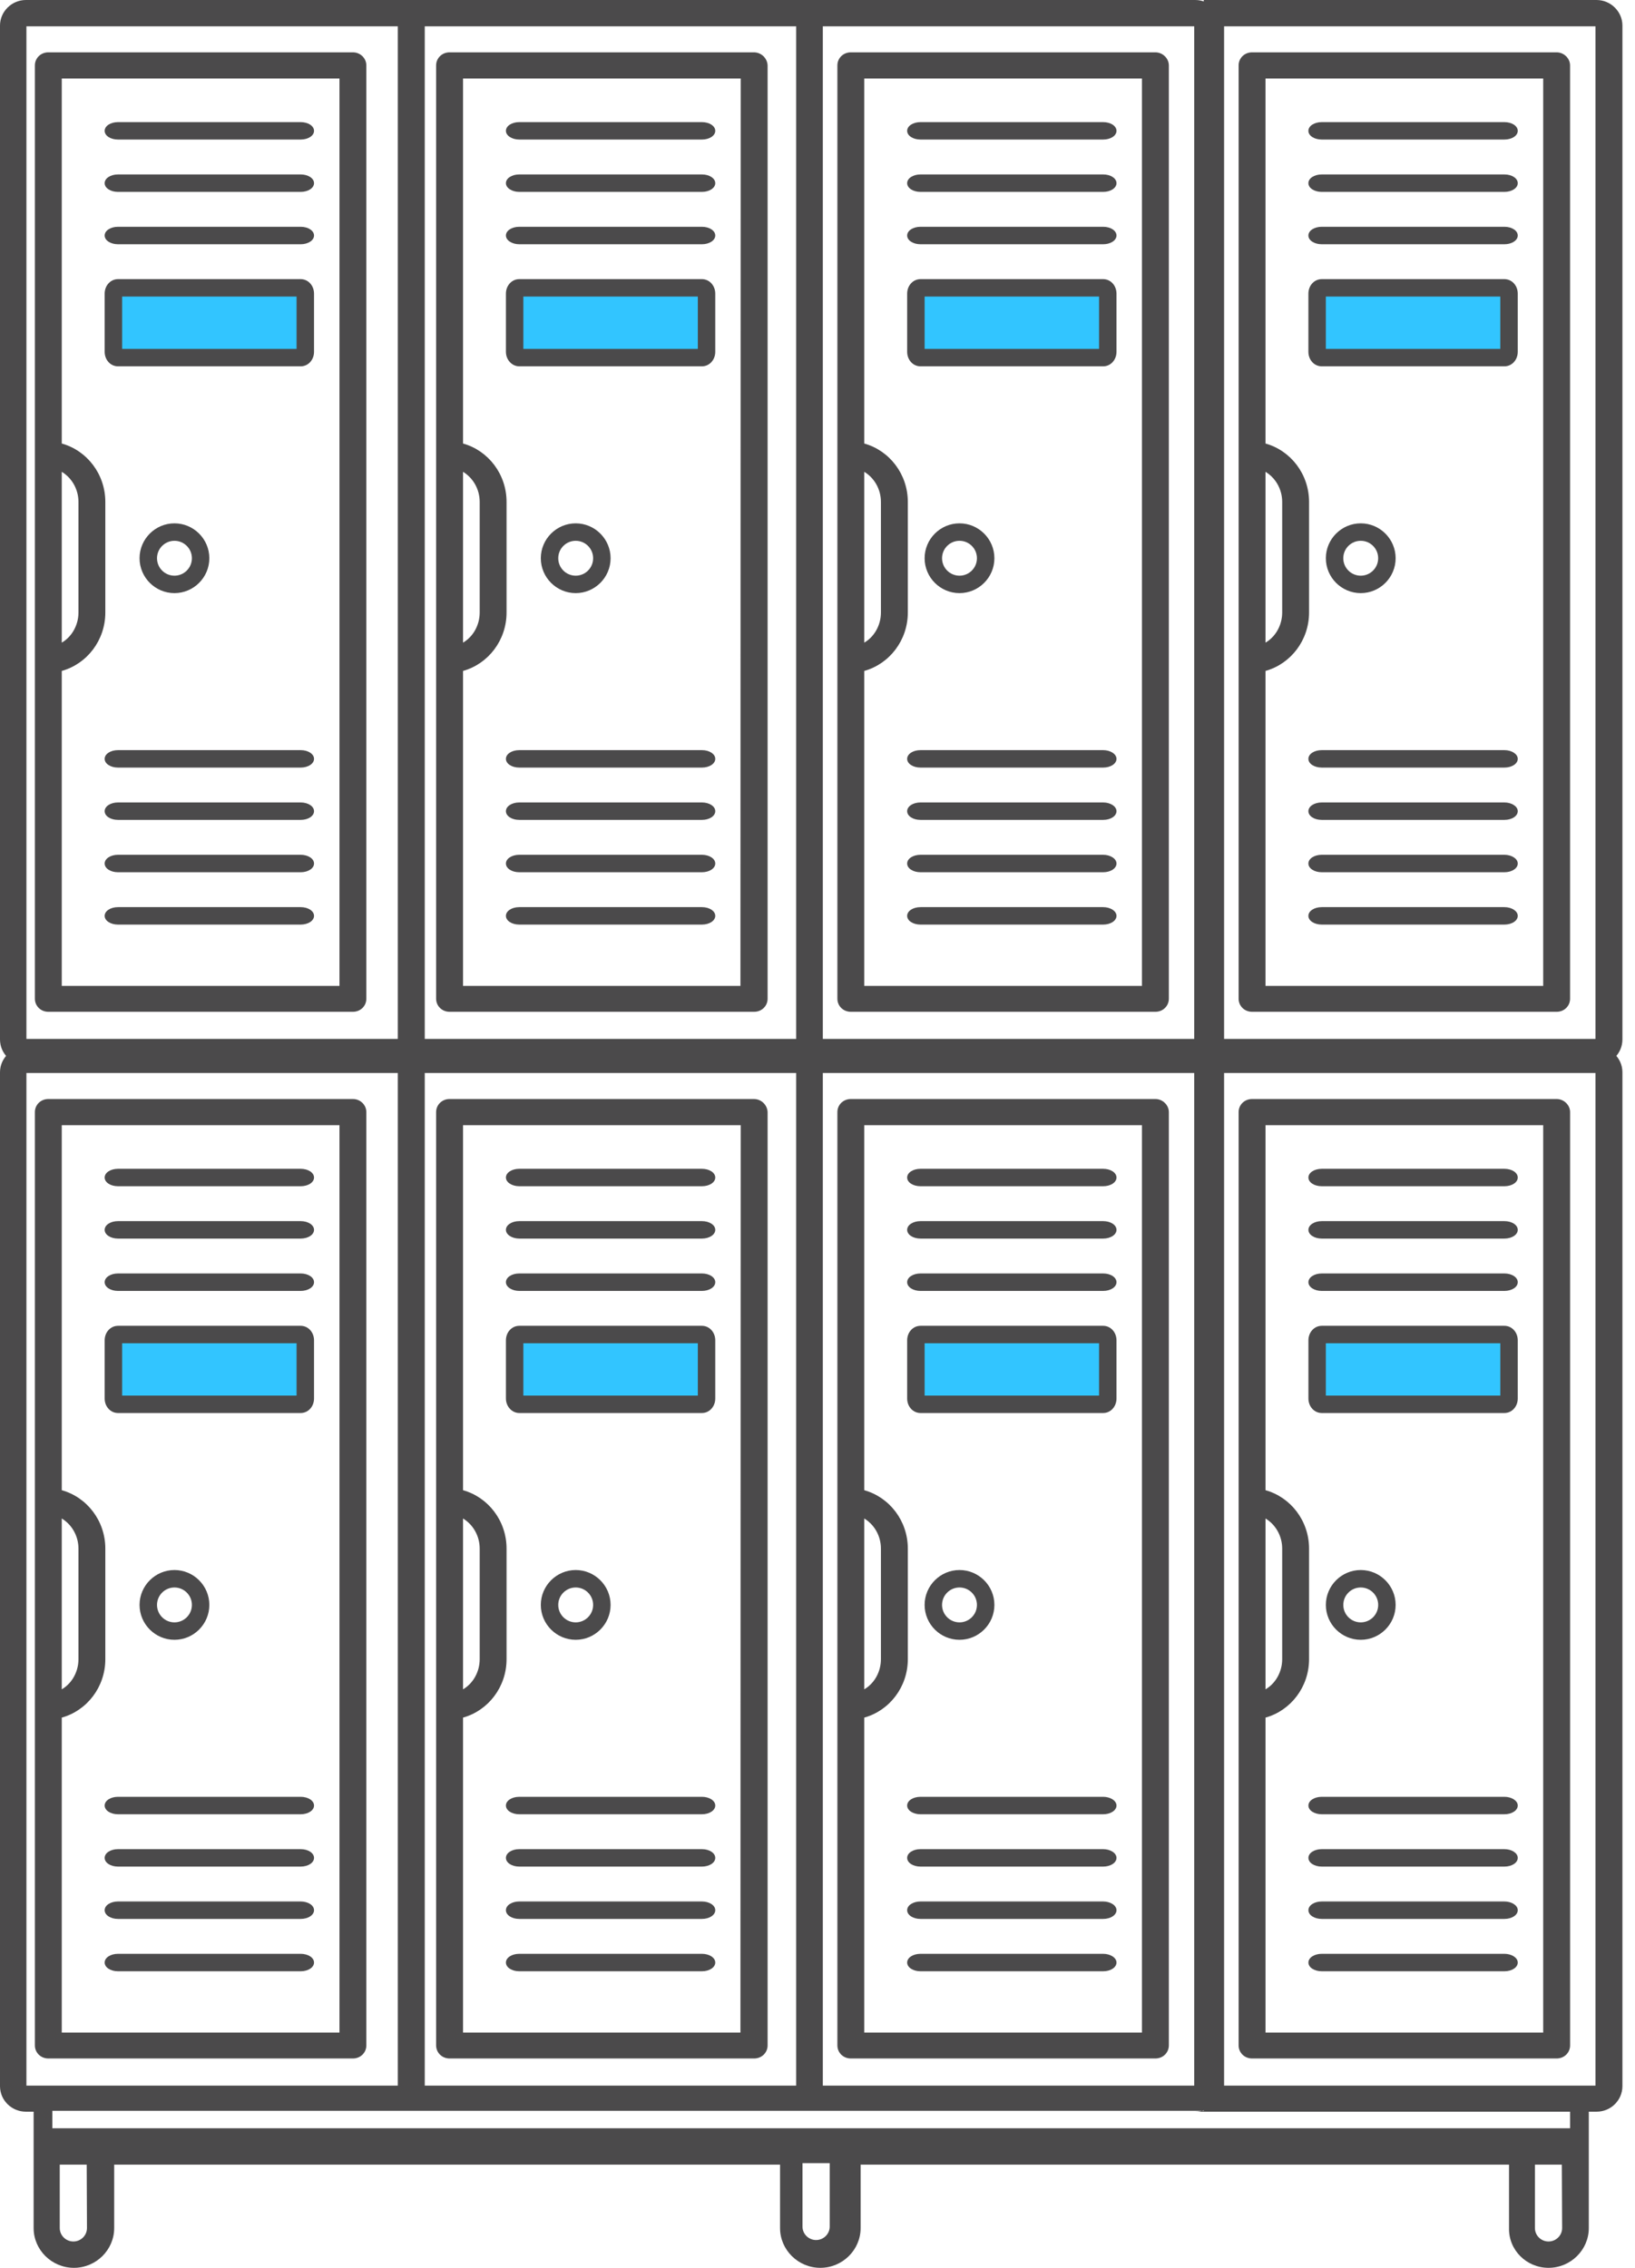 <?xml version="1.0" encoding="UTF-8"?>
<svg width="62px" height="86px" viewBox="0 0 62 86" version="1.1" xmlns="http://www.w3.org/2000/svg" xmlns:xlink="http://www.w3.org/1999/xlink">
    <title>graphic/lockers</title>
    <g id="Website" stroke="none" stroke-width="1" fill="none" fill-rule="evenodd">
        <g id="/storage/SelfAccess-11-sep" transform="translate(-242, -2073)" fill-rule="nonzero">
            <g id="section_available_workspace-copy-4" transform="translate(0, 1728)">
                <g id="Plan-(before-details)" transform="translate(169, 256)">
                    <g id="Group-9" transform="translate(73, 89)">
                        <g id="Group-5">
                            <g id="lockers-black" fill="#4B4A4B">
                                <path d="M11.401,30.431 L4.476,30.431 C4.192,30.431 3.969,30.576 3.969,30.762 C3.969,30.947 4.192,31.092 4.476,31.092 L11.401,31.092 C11.685,31.092 11.908,30.947 11.908,30.762 C11.908,30.576 11.685,30.431 11.401,30.431 Z" id="Path"></path>
                                <path d="M11.401,32.415 L4.476,32.415 C4.192,32.415 3.969,32.561 3.969,32.746 C3.969,32.931 4.192,33.077 4.476,33.077 L11.401,33.077 C11.685,33.077 11.908,32.931 11.908,32.746 C11.908,32.561 11.685,32.415 11.401,32.415 Z" id="Path"></path>
                                <path d="M7.938,21.169 C7.938,20.44 7.343,19.846 6.615,19.846 C5.888,19.846 5.292,20.44 5.292,21.169 C5.292,21.899 5.888,22.492 6.615,22.492 C7.343,22.492 7.938,21.899 7.938,21.169 Z M5.954,21.169 C5.954,20.802 6.253,20.508 6.615,20.508 C6.978,20.508 7.277,20.802 7.277,21.169 C7.277,21.537 6.978,21.831 6.615,21.831 C6.253,21.831 5.954,21.537 5.954,21.169 Z" id="Shape"></path>
                                <path d="M23.154,21.169 C23.154,20.44 22.558,19.846 21.831,19.846 C21.104,19.846 20.508,20.44 20.508,21.169 C20.508,21.899 21.104,22.492 21.831,22.492 C22.558,22.492 23.154,21.899 23.154,21.169 Z M21.169,21.169 C21.169,20.802 21.468,20.508 21.831,20.508 C22.194,20.508 22.492,20.802 22.492,21.169 C22.492,21.537 22.194,21.831 21.831,21.831 C21.468,21.831 21.169,21.537 21.169,21.169 Z" id="Shape"></path>
                                <path d="M37.708,21.169 C37.708,20.44 37.112,19.846 36.385,19.846 C35.657,19.846 35.062,20.44 35.062,21.169 C35.062,21.899 35.657,22.492 36.385,22.492 C37.112,22.492 37.708,21.899 37.708,21.169 Z M35.723,21.169 C35.723,20.802 36.022,20.508 36.385,20.508 C36.747,20.508 37.046,20.802 37.046,21.169 C37.046,21.537 36.747,21.831 36.385,21.831 C36.022,21.831 35.723,21.537 35.723,21.169 Z" id="Shape"></path>
                                <path d="M11.401,34.4 L4.476,34.4 C4.192,34.4 3.969,34.546 3.969,34.731 C3.969,34.916 4.192,35.062 4.476,35.062 L11.401,35.062 C11.685,35.062 11.908,34.916 11.908,34.731 C11.908,34.546 11.685,34.4 11.401,34.4 Z" id="Path"></path>
                                <path d="M11.401,28.446 L4.476,28.446 C4.192,28.446 3.969,28.592 3.969,28.777 C3.969,28.962 4.192,29.108 4.476,29.108 L11.401,29.108 C11.685,29.108 11.908,28.962 11.908,28.777 C11.908,28.592 11.685,28.446 11.401,28.446 Z" id="Path"></path>
                                <path d="M4.476,5.292 L11.401,5.292 C11.685,5.292 11.908,5.147 11.908,4.962 C11.908,4.776 11.685,4.631 11.401,4.631 L4.476,4.631 C4.192,4.631 3.969,4.776 3.969,4.962 C3.969,5.147 4.192,5.292 4.476,5.292 Z" id="Path"></path>
                                <path d="M4.476,7.277 L11.401,7.277 C11.685,7.277 11.908,7.131 11.908,6.946 C11.908,6.761 11.685,6.615 11.401,6.615 L4.476,6.615 C4.192,6.615 3.969,6.761 3.969,6.946 C3.969,7.131 4.192,7.277 4.476,7.277 Z" id="Path"></path>
                                <path d="M4.476,9.262 L11.401,9.262 C11.685,9.262 11.908,9.116 11.908,8.931 C11.908,8.746 11.685,8.6 11.401,8.6 L4.476,8.6 C4.192,8.6 3.969,8.746 3.969,8.931 C3.969,9.116 4.192,9.262 4.476,9.262 Z" id="Path"></path>
                                <path d="M26.616,30.431 L19.692,30.431 C19.408,30.431 19.185,30.576 19.185,30.762 C19.185,30.947 19.408,31.092 19.692,31.092 L26.616,31.092 C26.9,31.092 27.123,30.947 27.123,30.762 C27.123,30.576 26.9,30.431 26.616,30.431 Z" id="Path"></path>
                                <path d="M26.616,32.415 L19.692,32.415 C19.408,32.415 19.185,32.561 19.185,32.746 C19.185,32.931 19.408,33.077 19.692,33.077 L26.616,33.077 C26.9,33.077 27.123,32.931 27.123,32.746 C27.123,32.561 26.9,32.415 26.616,32.415 Z" id="Path"></path>
                                <path d="M26.616,34.4 L19.692,34.4 C19.408,34.4 19.185,34.546 19.185,34.731 C19.185,34.916 19.408,35.062 19.692,35.062 L26.616,35.062 C26.9,35.062 27.123,34.916 27.123,34.731 C27.123,34.546 26.9,34.4 26.616,34.4 Z" id="Path"></path>
                                <path d="M26.616,28.446 L19.692,28.446 C19.408,28.446 19.185,28.592 19.185,28.777 C19.185,28.962 19.408,29.108 19.692,29.108 L26.616,29.108 C26.9,29.108 27.123,28.962 27.123,28.777 C27.123,28.592 26.9,28.446 26.616,28.446 Z" id="Path"></path>
                                <path d="M19.692,5.292 L26.616,5.292 C26.9,5.292 27.123,5.147 27.123,4.962 C27.123,4.776 26.9,4.631 26.616,4.631 L19.692,4.631 C19.408,4.631 19.185,4.776 19.185,4.962 C19.185,5.147 19.418,5.292 19.692,5.292 Z" id="Path"></path>
                                <path d="M19.692,7.277 L26.616,7.277 C26.9,7.277 27.123,7.131 27.123,6.946 C27.123,6.761 26.9,6.615 26.616,6.615 L19.692,6.615 C19.408,6.615 19.185,6.761 19.185,6.946 C19.185,7.131 19.418,7.277 19.692,7.277 Z" id="Path"></path>
                                <path d="M19.692,9.262 L26.616,9.262 C26.9,9.262 27.123,9.116 27.123,8.931 C27.123,8.746 26.9,8.6 26.616,8.6 L19.692,8.6 C19.408,8.6 19.185,8.746 19.185,8.931 C19.185,9.116 19.418,9.262 19.692,9.262 Z" id="Path"></path>
                                <path d="M41.832,30.431 L34.907,30.431 C34.623,30.431 34.4,30.576 34.4,30.762 C34.4,30.947 34.623,31.092 34.907,31.092 L41.832,31.092 C42.115,31.092 42.338,30.947 42.338,30.762 C42.338,30.576 42.105,30.431 41.832,30.431 L41.832,30.431 Z" id="Path"></path>
                                <path d="M41.832,32.415 L34.907,32.415 C34.623,32.415 34.4,32.561 34.4,32.746 C34.4,32.931 34.623,33.077 34.907,33.077 L41.832,33.077 C42.115,33.077 42.338,32.931 42.338,32.746 C42.338,32.561 42.105,32.415 41.832,32.415 L41.832,32.415 Z" id="Path"></path>
                                <path d="M41.832,34.4 L34.907,34.4 C34.623,34.4 34.4,34.546 34.4,34.731 C34.4,34.916 34.623,35.062 34.907,35.062 L41.832,35.062 C42.115,35.062 42.338,34.916 42.338,34.731 C42.338,34.546 42.105,34.4 41.832,34.4 L41.832,34.4 Z" id="Path"></path>
                                <path d="M41.832,28.446 L34.907,28.446 C34.623,28.446 34.4,28.592 34.4,28.777 C34.4,28.962 34.623,29.108 34.907,29.108 L41.832,29.108 C42.115,29.108 42.338,28.962 42.338,28.777 C42.338,28.592 42.105,28.446 41.832,28.446 L41.832,28.446 Z" id="Path"></path>
                                <path d="M34.907,5.292 L41.832,5.292 C42.115,5.292 42.338,5.147 42.338,4.962 C42.338,4.776 42.115,4.631 41.832,4.631 L34.907,4.631 C34.623,4.631 34.4,4.776 34.4,4.962 C34.4,5.147 34.623,5.292 34.907,5.292 L34.907,5.292 Z" id="Path"></path>
                                <path d="M34.907,7.277 L41.832,7.277 C42.115,7.277 42.338,7.131 42.338,6.946 C42.338,6.761 42.115,6.615 41.832,6.615 L34.907,6.615 C34.623,6.615 34.4,6.761 34.4,6.946 C34.4,7.131 34.623,7.277 34.907,7.277 L34.907,7.277 Z" id="Path"></path>
                                <path d="M34.907,9.262 L41.832,9.262 C42.115,9.262 42.338,9.116 42.338,8.931 C42.338,8.746 42.115,8.6 41.832,8.6 L34.907,8.6 C34.623,8.6 34.4,8.746 34.4,8.931 C34.4,9.116 34.623,9.262 34.907,9.262 L34.907,9.262 Z" id="Path"></path>
                                <path d="M45.326,40.387 C45.873,40.387 46.308,39.948 46.308,39.418 L46.308,0.968 C46.308,0.439 45.863,0 45.326,0 C40.298,0 7.851,0 0.981,0 C0.445,0 0,0.439 0,0.968 L0,39.418 C0,39.958 0.445,40.387 0.981,40.387 L1.275,40.387 L45.326,40.387 Z M31.202,0.998 L45.286,0.998 L45.286,39.398 L31.202,39.398 L31.202,0.998 Z M16.107,0.998 L30.191,0.998 L30.191,39.398 L16.107,39.398 L16.107,0.998 Z M1.002,39.388 L1.002,0.998 L15.085,0.998 L15.085,39.398 L1.002,39.398 L1.002,39.388 Z" id="Shape"></path>
                                <path d="M13.383,1.985 L1.833,1.985 C1.547,1.985 1.323,2.203 1.323,2.481 L1.323,37.872 C1.323,38.151 1.547,38.369 1.833,38.369 L13.383,38.369 C13.668,38.369 13.892,38.151 13.892,37.872 L13.892,2.481 C13.892,2.213 13.668,1.985 13.383,1.985 Z M2.342,17.892 C2.72,18.12 2.975,18.547 2.975,19.034 L2.975,23.227 C2.975,23.714 2.72,24.151 2.342,24.37 L2.342,17.892 Z M12.873,37.386 L2.342,37.386 L2.342,25.443 C3.301,25.175 3.994,24.28 3.994,23.227 L3.994,19.034 C3.994,17.981 3.301,17.087 2.342,16.819 L2.342,2.978 L12.873,2.978 L12.873,37.386 L12.873,37.386 Z" id="Shape"></path>
                                <path d="M28.588,1.985 L17.048,1.985 C16.763,1.985 16.538,2.203 16.538,2.481 L16.538,37.872 C16.538,38.151 16.763,38.369 17.048,38.369 L28.598,38.369 C28.883,38.369 29.108,38.151 29.108,37.872 L29.108,2.481 C29.097,2.213 28.873,1.985 28.588,1.985 Z M17.558,17.892 C17.935,18.12 18.19,18.547 18.19,19.034 L18.19,23.227 C18.19,23.714 17.935,24.151 17.558,24.37 L17.558,17.892 Z M28.078,37.386 L17.558,37.386 L17.558,25.443 C18.516,25.175 19.209,24.28 19.209,23.227 L19.209,19.034 C19.209,17.981 18.516,17.087 17.558,16.819 L17.558,2.978 L28.088,2.978 L28.078,37.386 Z" id="Shape"></path>
                                <path d="M43.813,1.985 L32.264,1.985 C31.978,1.985 31.754,2.203 31.754,2.481 L31.754,37.872 C31.754,38.151 31.978,38.369 32.264,38.369 L43.813,38.369 C44.099,38.369 44.323,38.151 44.323,37.872 L44.323,2.481 C44.323,2.213 44.089,1.985 43.813,1.985 Z M32.773,17.892 C33.15,18.12 33.405,18.547 33.405,19.034 L33.405,23.227 C33.405,23.714 33.15,24.151 32.773,24.37 L32.773,17.892 Z M43.304,37.386 L32.773,37.386 L32.773,25.443 C33.731,25.175 34.425,24.28 34.425,23.227 L34.425,19.034 C34.425,17.981 33.731,17.087 32.773,16.819 L32.773,2.978 L43.304,2.978 L43.304,37.386 L43.304,37.386 Z" id="Shape"></path>
                                <path d="M4.476,13.892 L11.401,13.892 C11.685,13.892 11.908,13.65 11.908,13.341 L11.908,11.136 C11.908,10.827 11.685,10.585 11.401,10.585 L4.476,10.585 C4.192,10.585 3.969,10.827 3.969,11.136 L3.969,13.341 C3.969,13.65 4.192,13.892 4.476,13.892 Z M4.983,11.687 L10.894,11.687 L10.894,12.79 L4.983,12.79 L4.983,11.687 Z" id="Shape"></path>
                                <path d="M19.692,13.892 L26.616,13.892 C26.9,13.892 27.123,13.65 27.123,13.341 L27.123,11.136 C27.123,10.827 26.9,10.585 26.616,10.585 L19.692,10.585 C19.408,10.585 19.185,10.827 19.185,11.136 L19.185,13.341 C19.185,13.65 19.418,13.892 19.692,13.892 Z M20.198,11.687 L26.109,11.687 L26.109,12.79 L20.198,12.79 L20.198,11.687 Z" id="Shape"></path>
                                <path d="M34.907,13.892 L41.832,13.892 C42.115,13.892 42.338,13.65 42.338,13.341 L42.338,11.136 C42.338,10.827 42.115,10.585 41.832,10.585 L34.907,10.585 C34.623,10.585 34.4,10.827 34.4,11.136 L34.4,13.341 C34.4,13.65 34.623,13.892 34.907,13.892 L34.907,13.892 Z M35.414,11.687 L41.325,11.687 L41.325,12.79 L35.414,12.79 L35.414,11.687 Z" id="Shape"></path>
                            </g>
                            <g id="lockers-black-copy" transform="translate(45.646, 0)" fill="#4B4A4B">
                                <path d="M7.277,21.169 C7.277,20.44 6.681,19.846 5.954,19.846 C5.227,19.846 4.631,20.44 4.631,21.169 C4.631,21.899 5.227,22.492 5.954,22.492 C6.681,22.492 7.277,21.899 7.277,21.169 Z M5.292,21.169 C5.292,20.802 5.591,20.508 5.954,20.508 C6.317,20.508 6.615,20.802 6.615,21.169 C6.615,21.537 6.317,21.831 5.954,21.831 C5.591,21.831 5.292,21.537 5.292,21.169 Z" id="Shape"></path>
                                <path d="M11.401,30.431 L4.476,30.431 C4.192,30.431 3.969,30.576 3.969,30.762 C3.969,30.947 4.192,31.092 4.476,31.092 L11.401,31.092 C11.685,31.092 11.908,30.947 11.908,30.762 C11.908,30.576 11.675,30.431 11.401,30.431 L11.401,30.431 Z" id="Path"></path>
                                <path d="M11.401,32.415 L4.476,32.415 C4.192,32.415 3.969,32.561 3.969,32.746 C3.969,32.931 4.192,33.077 4.476,33.077 L11.401,33.077 C11.685,33.077 11.908,32.931 11.908,32.746 C11.908,32.561 11.675,32.415 11.401,32.415 L11.401,32.415 Z" id="Path"></path>
                                <path d="M11.401,34.4 L4.476,34.4 C4.192,34.4 3.969,34.546 3.969,34.731 C3.969,34.916 4.192,35.062 4.476,35.062 L11.401,35.062 C11.685,35.062 11.908,34.916 11.908,34.731 C11.908,34.546 11.675,34.4 11.401,34.4 L11.401,34.4 Z" id="Path"></path>
                                <path d="M11.401,28.446 L4.476,28.446 C4.192,28.446 3.969,28.592 3.969,28.777 C3.969,28.962 4.192,29.108 4.476,29.108 L11.401,29.108 C11.685,29.108 11.908,28.962 11.908,28.777 C11.908,28.592 11.675,28.446 11.401,28.446 L11.401,28.446 Z" id="Path"></path>
                                <path d="M4.476,5.292 L11.401,5.292 C11.685,5.292 11.908,5.147 11.908,4.962 C11.908,4.776 11.685,4.631 11.401,4.631 L4.476,4.631 C4.192,4.631 3.969,4.776 3.969,4.962 C3.969,5.147 4.192,5.292 4.476,5.292 L4.476,5.292 Z" id="Path"></path>
                                <path d="M4.476,7.277 L11.401,7.277 C11.685,7.277 11.908,7.131 11.908,6.946 C11.908,6.761 11.685,6.615 11.401,6.615 L4.476,6.615 C4.192,6.615 3.969,6.761 3.969,6.946 C3.969,7.131 4.192,7.277 4.476,7.277 L4.476,7.277 Z" id="Path"></path>
                                <path d="M4.476,9.262 L11.401,9.262 C11.685,9.262 11.908,9.116 11.908,8.931 C11.908,8.746 11.685,8.6 11.401,8.6 L4.476,8.6 C4.192,8.6 3.969,8.746 3.969,8.931 C3.969,9.116 4.192,9.262 4.476,9.262 L4.476,9.262 Z" id="Path"></path>
                                <path d="M14.896,40.387 C15.442,40.387 15.877,39.948 15.877,39.418 L15.877,0.968 C15.877,0.439 15.432,0 14.896,0 C13.57,0 8.604,0 0,0 L0,40.387 L14.896,40.387 Z M0.772,0.998 L14.855,0.998 L14.855,39.398 L0.772,39.398 L0.772,0.998 Z" id="Shape"></path>
                                <path d="M13.383,1.985 L1.833,1.985 C1.547,1.985 1.323,2.203 1.323,2.481 L1.323,37.872 C1.323,38.151 1.547,38.369 1.833,38.369 L13.383,38.369 C13.668,38.369 13.892,38.151 13.892,37.872 L13.892,2.481 C13.892,2.213 13.658,1.985 13.383,1.985 Z M2.342,17.892 C2.72,18.12 2.975,18.547 2.975,19.034 L2.975,23.227 C2.975,23.714 2.72,24.151 2.342,24.37 L2.342,17.892 Z M12.873,37.386 L2.342,37.386 L2.342,25.443 C3.301,25.175 3.994,24.28 3.994,23.227 L3.994,19.034 C3.994,17.981 3.301,17.087 2.342,16.819 L2.342,2.978 L12.873,2.978 L12.873,37.386 L12.873,37.386 Z" id="Shape"></path>
                                <path d="M4.476,13.892 L11.401,13.892 C11.685,13.892 11.908,13.65 11.908,13.341 L11.908,11.136 C11.908,10.827 11.685,10.585 11.401,10.585 L4.476,10.585 C4.192,10.585 3.969,10.827 3.969,11.136 L3.969,13.341 C3.969,13.65 4.192,13.892 4.476,13.892 L4.476,13.892 Z M4.983,11.687 L10.894,11.687 L10.894,12.79 L4.983,12.79 L4.983,11.687 Z" id="Shape"></path>
                            </g>
                            <polygon id="Path-Copy-2" fill="#32C5FF" points="19.846 11.246 26.462 11.246 26.462 13.231 19.846 13.231"></polygon>
                            <polygon id="Path-Copy-5" fill="#32C5FF" points="4.631 11.246 11.246 11.246 11.246 13.231 4.631 13.231"></polygon>
                            <polygon id="Path-Copy-3" fill="#32C5FF" points="50.277 11.246 56.892 11.246 56.892 13.231 50.277 13.231"></polygon>
                            <polygon id="Path-Copy-6" fill="#32C5FF" points="35.062 11.246 41.677 11.246 41.677 13.231 35.062 13.231"></polygon>
                        </g>
                        <g id="lockers-black" transform="translate(0, 39.692)" fill="#4B4A4B">
                            <path d="M7.938,21.169 C7.938,20.44 7.343,19.846 6.615,19.846 C5.888,19.846 5.292,20.44 5.292,21.169 C5.292,21.899 5.888,22.492 6.615,22.492 C7.343,22.492 7.938,21.899 7.938,21.169 Z M5.954,21.169 C5.954,20.802 6.253,20.508 6.615,20.508 C6.978,20.508 7.277,20.802 7.277,21.169 C7.277,21.537 6.978,21.831 6.615,21.831 C6.253,21.831 5.954,21.537 5.954,21.169 Z" id="Shape"></path>
                            <path d="M23.154,21.169 C23.154,20.44 22.558,19.846 21.831,19.846 C21.104,19.846 20.508,20.44 20.508,21.169 C20.508,21.899 21.104,22.492 21.831,22.492 C22.558,22.492 23.154,21.899 23.154,21.169 Z M21.169,21.169 C21.169,20.802 21.468,20.508 21.831,20.508 C22.194,20.508 22.492,20.802 22.492,21.169 C22.492,21.537 22.194,21.831 21.831,21.831 C21.468,21.831 21.169,21.537 21.169,21.169 Z" id="Shape"></path>
                            <path d="M37.708,21.169 C37.708,20.44 37.112,19.846 36.385,19.846 C35.657,19.846 35.062,20.44 35.062,21.169 C35.062,21.899 35.657,22.492 36.385,22.492 C37.112,22.492 37.708,21.899 37.708,21.169 Z M35.723,21.169 C35.723,20.802 36.022,20.508 36.385,20.508 C36.747,20.508 37.046,20.802 37.046,21.169 C37.046,21.537 36.747,21.831 36.385,21.831 C36.022,21.831 35.723,21.537 35.723,21.169 Z" id="Shape"></path>
                            <path d="M11.401,30.431 L4.476,30.431 C4.192,30.431 3.969,30.576 3.969,30.762 C3.969,30.947 4.192,31.092 4.476,31.092 L11.401,31.092 C11.685,31.092 11.908,30.947 11.908,30.762 C11.908,30.576 11.685,30.431 11.401,30.431 Z" id="Path"></path>
                            <path d="M11.401,32.415 L4.476,32.415 C4.192,32.415 3.969,32.561 3.969,32.746 C3.969,32.931 4.192,33.077 4.476,33.077 L11.401,33.077 C11.685,33.077 11.908,32.931 11.908,32.746 C11.908,32.561 11.685,32.415 11.401,32.415 Z" id="Path"></path>
                            <path d="M11.401,34.4 L4.476,34.4 C4.192,34.4 3.969,34.546 3.969,34.731 C3.969,34.916 4.192,35.062 4.476,35.062 L11.401,35.062 C11.685,35.062 11.908,34.916 11.908,34.731 C11.908,34.546 11.685,34.4 11.401,34.4 Z" id="Path"></path>
                            <path d="M11.401,28.446 L4.476,28.446 C4.192,28.446 3.969,28.592 3.969,28.777 C3.969,28.962 4.192,29.108 4.476,29.108 L11.401,29.108 C11.685,29.108 11.908,28.962 11.908,28.777 C11.908,28.592 11.685,28.446 11.401,28.446 Z" id="Path"></path>
                            <path d="M4.476,5.292 L11.401,5.292 C11.685,5.292 11.908,5.147 11.908,4.962 C11.908,4.776 11.685,4.631 11.401,4.631 L4.476,4.631 C4.192,4.631 3.969,4.776 3.969,4.962 C3.969,5.147 4.192,5.292 4.476,5.292 Z" id="Path"></path>
                            <path d="M4.476,7.277 L11.401,7.277 C11.685,7.277 11.908,7.131 11.908,6.946 C11.908,6.761 11.685,6.615 11.401,6.615 L4.476,6.615 C4.192,6.615 3.969,6.761 3.969,6.946 C3.969,7.131 4.192,7.277 4.476,7.277 Z" id="Path"></path>
                            <path d="M4.476,9.262 L11.401,9.262 C11.685,9.262 11.908,9.116 11.908,8.931 C11.908,8.746 11.685,8.6 11.401,8.6 L4.476,8.6 C4.192,8.6 3.969,8.746 3.969,8.931 C3.969,9.116 4.192,9.262 4.476,9.262 Z" id="Path"></path>
                            <path d="M26.616,30.431 L19.692,30.431 C19.408,30.431 19.185,30.576 19.185,30.762 C19.185,30.947 19.408,31.092 19.692,31.092 L26.616,31.092 C26.9,31.092 27.123,30.947 27.123,30.762 C27.123,30.576 26.9,30.431 26.616,30.431 Z" id="Path"></path>
                            <path d="M26.616,32.415 L19.692,32.415 C19.408,32.415 19.185,32.561 19.185,32.746 C19.185,32.931 19.408,33.077 19.692,33.077 L26.616,33.077 C26.9,33.077 27.123,32.931 27.123,32.746 C27.123,32.561 26.9,32.415 26.616,32.415 Z" id="Path"></path>
                            <path d="M26.616,34.4 L19.692,34.4 C19.408,34.4 19.185,34.546 19.185,34.731 C19.185,34.916 19.408,35.062 19.692,35.062 L26.616,35.062 C26.9,35.062 27.123,34.916 27.123,34.731 C27.123,34.546 26.9,34.4 26.616,34.4 Z" id="Path"></path>
                            <path d="M26.616,28.446 L19.692,28.446 C19.408,28.446 19.185,28.592 19.185,28.777 C19.185,28.962 19.408,29.108 19.692,29.108 L26.616,29.108 C26.9,29.108 27.123,28.962 27.123,28.777 C27.123,28.592 26.9,28.446 26.616,28.446 Z" id="Path"></path>
                            <path d="M19.692,5.292 L26.616,5.292 C26.9,5.292 27.123,5.147 27.123,4.962 C27.123,4.776 26.9,4.631 26.616,4.631 L19.692,4.631 C19.408,4.631 19.185,4.776 19.185,4.962 C19.185,5.147 19.418,5.292 19.692,5.292 Z" id="Path"></path>
                            <path d="M19.692,7.277 L26.616,7.277 C26.9,7.277 27.123,7.131 27.123,6.946 C27.123,6.761 26.9,6.615 26.616,6.615 L19.692,6.615 C19.408,6.615 19.185,6.761 19.185,6.946 C19.185,7.131 19.418,7.277 19.692,7.277 Z" id="Path"></path>
                            <path d="M19.692,9.262 L26.616,9.262 C26.9,9.262 27.123,9.116 27.123,8.931 C27.123,8.746 26.9,8.6 26.616,8.6 L19.692,8.6 C19.408,8.6 19.185,8.746 19.185,8.931 C19.185,9.116 19.418,9.262 19.692,9.262 Z" id="Path"></path>
                            <path d="M41.832,30.431 L34.907,30.431 C34.623,30.431 34.4,30.576 34.4,30.762 C34.4,30.947 34.623,31.092 34.907,31.092 L41.832,31.092 C42.115,31.092 42.338,30.947 42.338,30.762 C42.338,30.576 42.105,30.431 41.832,30.431 L41.832,30.431 Z" id="Path"></path>
                            <path d="M41.832,32.415 L34.907,32.415 C34.623,32.415 34.4,32.561 34.4,32.746 C34.4,32.931 34.623,33.077 34.907,33.077 L41.832,33.077 C42.115,33.077 42.338,32.931 42.338,32.746 C42.338,32.561 42.105,32.415 41.832,32.415 L41.832,32.415 Z" id="Path"></path>
                            <path d="M41.832,34.4 L34.907,34.4 C34.623,34.4 34.4,34.546 34.4,34.731 C34.4,34.916 34.623,35.062 34.907,35.062 L41.832,35.062 C42.115,35.062 42.338,34.916 42.338,34.731 C42.338,34.546 42.105,34.4 41.832,34.4 L41.832,34.4 Z" id="Path"></path>
                            <path d="M41.832,28.446 L34.907,28.446 C34.623,28.446 34.4,28.592 34.4,28.777 C34.4,28.962 34.623,29.108 34.907,29.108 L41.832,29.108 C42.115,29.108 42.338,28.962 42.338,28.777 C42.338,28.592 42.105,28.446 41.832,28.446 L41.832,28.446 Z" id="Path"></path>
                            <path d="M34.907,5.292 L41.832,5.292 C42.115,5.292 42.338,5.147 42.338,4.962 C42.338,4.776 42.115,4.631 41.832,4.631 L34.907,4.631 C34.623,4.631 34.4,4.776 34.4,4.962 C34.4,5.147 34.623,5.292 34.907,5.292 L34.907,5.292 Z" id="Path"></path>
                            <path d="M34.907,7.277 L41.832,7.277 C42.115,7.277 42.338,7.131 42.338,6.946 C42.338,6.761 42.115,6.615 41.832,6.615 L34.907,6.615 C34.623,6.615 34.4,6.761 34.4,6.946 C34.4,7.131 34.623,7.277 34.907,7.277 L34.907,7.277 Z" id="Path"></path>
                            <path d="M34.907,9.262 L41.832,9.262 C42.115,9.262 42.338,9.116 42.338,8.931 C42.338,8.746 42.115,8.6 41.832,8.6 L34.907,8.6 C34.623,8.6 34.4,8.746 34.4,8.931 C34.4,9.116 34.623,9.262 34.907,9.262 L34.907,9.262 Z" id="Path"></path>
                            <path d="M60.248,44.8 C60.248,43.213 60.248,41.994 60.248,40.387 L45.326,40.387 C45.873,40.387 46.308,39.948 46.308,39.418 L46.308,0.968 C46.308,0.439 45.863,0 45.326,0 C40.298,0 7.851,0 0.981,0 C0.445,0 0,0.439 0,0.968 L0,39.418 C0,39.958 0.445,40.387 0.981,40.387 L1.275,40.387 L1.275,44.8 C1.275,45.629 1.963,46.308 2.803,46.308 C3.642,46.308 4.33,45.629 4.33,44.8 L4.33,42.394 L29.58,42.394 L29.58,44.8 C29.58,45.629 30.268,46.308 31.107,46.308 C31.947,46.308 32.635,45.629 32.635,44.8 L32.635,42.394 L57.223,42.394 L57.223,44.8 C57.203,45.629 57.881,46.308 58.721,46.308 C59.56,46.308 60.248,45.629 60.248,44.8 Z M58.721,45.309 C58.437,45.309 58.205,45.08 58.205,44.8 L58.205,42.394 L59.226,42.394 L59.237,44.8 C59.237,45.08 59.004,45.309 58.721,45.309 Z M31.202,0.998 L45.286,0.998 L45.286,39.398 L31.202,39.398 L31.202,0.998 Z M16.107,0.998 L30.191,0.998 L30.191,39.398 L16.107,39.398 L16.107,0.998 Z M1.002,39.388 L1.002,0.998 L15.085,0.998 L15.085,39.398 L1.002,39.398 L1.002,39.388 Z M3.298,44.8 C3.298,45.08 3.066,45.309 2.782,45.309 C2.499,45.309 2.266,45.08 2.266,44.8 L2.266,42.394 L3.288,42.394 L3.298,44.8 L3.298,44.8 Z M30.947,45.254 C30.663,45.254 30.431,45.024 30.431,44.745 L30.431,42.338 L31.463,42.338 L31.463,44.745 C31.463,45.024 31.23,45.254 30.947,45.254 Z M1.985,40.354 L59.538,40.354 L59.538,41.015 C39.284,41.015 14.302,41.015 1.985,41.015 L1.985,40.354 Z" id="Shape"></path>
                            <path d="M13.383,1.985 L1.833,1.985 C1.547,1.985 1.323,2.203 1.323,2.481 L1.323,37.872 C1.323,38.151 1.547,38.369 1.833,38.369 L13.383,38.369 C13.668,38.369 13.892,38.151 13.892,37.872 L13.892,2.481 C13.892,2.213 13.668,1.985 13.383,1.985 Z M2.342,17.892 C2.72,18.12 2.975,18.547 2.975,19.034 L2.975,23.227 C2.975,23.714 2.72,24.151 2.342,24.37 L2.342,17.892 Z M12.873,37.386 L2.342,37.386 L2.342,25.443 C3.301,25.175 3.994,24.28 3.994,23.227 L3.994,19.034 C3.994,17.981 3.301,17.087 2.342,16.819 L2.342,2.978 L12.873,2.978 L12.873,37.386 L12.873,37.386 Z" id="Shape"></path>
                            <path d="M28.588,1.985 L17.048,1.985 C16.763,1.985 16.538,2.203 16.538,2.481 L16.538,37.872 C16.538,38.151 16.763,38.369 17.048,38.369 L28.598,38.369 C28.883,38.369 29.108,38.151 29.108,37.872 L29.108,2.481 C29.097,2.213 28.873,1.985 28.588,1.985 Z M17.558,17.892 C17.935,18.12 18.19,18.547 18.19,19.034 L18.19,23.227 C18.19,23.714 17.935,24.151 17.558,24.37 L17.558,17.892 Z M28.078,37.386 L17.558,37.386 L17.558,25.443 C18.516,25.175 19.209,24.28 19.209,23.227 L19.209,19.034 C19.209,17.981 18.516,17.087 17.558,16.819 L17.558,2.978 L28.088,2.978 L28.078,37.386 Z" id="Shape"></path>
                            <path d="M43.813,1.985 L32.264,1.985 C31.978,1.985 31.754,2.203 31.754,2.481 L31.754,37.872 C31.754,38.151 31.978,38.369 32.264,38.369 L43.813,38.369 C44.099,38.369 44.323,38.151 44.323,37.872 L44.323,2.481 C44.323,2.213 44.089,1.985 43.813,1.985 Z M32.773,17.892 C33.15,18.12 33.405,18.547 33.405,19.034 L33.405,23.227 C33.405,23.714 33.15,24.151 32.773,24.37 L32.773,17.892 Z M43.304,37.386 L32.773,37.386 L32.773,25.443 C33.731,25.175 34.425,24.28 34.425,23.227 L34.425,19.034 C34.425,17.981 33.731,17.087 32.773,16.819 L32.773,2.978 L43.304,2.978 L43.304,37.386 L43.304,37.386 Z" id="Shape"></path>
                            <path d="M4.476,13.892 L11.401,13.892 C11.685,13.892 11.908,13.65 11.908,13.341 L11.908,11.136 C11.908,10.827 11.685,10.585 11.401,10.585 L4.476,10.585 C4.192,10.585 3.969,10.827 3.969,11.136 L3.969,13.341 C3.969,13.65 4.192,13.892 4.476,13.892 Z M4.983,11.687 L10.894,11.687 L10.894,12.79 L4.983,12.79 L4.983,11.687 Z" id="Shape"></path>
                            <path d="M19.692,13.892 L26.616,13.892 C26.9,13.892 27.123,13.65 27.123,13.341 L27.123,11.136 C27.123,10.827 26.9,10.585 26.616,10.585 L19.692,10.585 C19.408,10.585 19.185,10.827 19.185,11.136 L19.185,13.341 C19.185,13.65 19.418,13.892 19.692,13.892 Z M20.198,11.687 L26.109,11.687 L26.109,12.79 L20.198,12.79 L20.198,11.687 Z" id="Shape"></path>
                            <path d="M34.907,13.892 L41.832,13.892 C42.115,13.892 42.338,13.65 42.338,13.341 L42.338,11.136 C42.338,10.827 42.115,10.585 41.832,10.585 L34.907,10.585 C34.623,10.585 34.4,10.827 34.4,11.136 L34.4,13.341 C34.4,13.65 34.623,13.892 34.907,13.892 L34.907,13.892 Z M35.414,11.687 L41.325,11.687 L41.325,12.79 L35.414,12.79 L35.414,11.687 Z" id="Shape"></path>
                        </g>
                        <g id="lockers-black-copy-2" transform="translate(4.631, 39.692)">
                            <path d="M48.292,21.169 C48.292,20.44 47.696,19.846 46.969,19.846 C46.242,19.846 45.646,20.44 45.646,21.169 C45.646,21.899 46.242,22.492 46.969,22.492 C47.696,22.492 48.292,21.899 48.292,21.169 Z M46.308,21.169 C46.308,20.802 46.606,20.508 46.969,20.508 C47.332,20.508 47.631,20.802 47.631,21.169 C47.631,21.537 47.332,21.831 46.969,21.831 C46.606,21.831 46.308,21.537 46.308,21.169 Z" id="Shape" fill="#4B4A4B"></path>
                            <path d="M52.416,30.431 L45.492,30.431 C45.208,30.431 44.985,30.576 44.985,30.762 C44.985,30.947 45.208,31.092 45.492,31.092 L52.416,31.092 C52.7,31.092 52.923,30.947 52.923,30.762 C52.923,30.576 52.69,30.431 52.416,30.431 L52.416,30.431 Z" id="Path" fill="#4B4A4B"></path>
                            <path d="M52.416,32.415 L45.492,32.415 C45.208,32.415 44.985,32.561 44.985,32.746 C44.985,32.931 45.208,33.077 45.492,33.077 L52.416,33.077 C52.7,33.077 52.923,32.931 52.923,32.746 C52.923,32.561 52.69,32.415 52.416,32.415 L52.416,32.415 Z" id="Path" fill="#4B4A4B"></path>
                            <path d="M52.416,34.4 L45.492,34.4 C45.208,34.4 44.985,34.546 44.985,34.731 C44.985,34.916 45.208,35.062 45.492,35.062 L52.416,35.062 C52.7,35.062 52.923,34.916 52.923,34.731 C52.923,34.546 52.69,34.4 52.416,34.4 L52.416,34.4 Z" id="Path" fill="#4B4A4B"></path>
                            <path d="M52.416,28.446 L45.492,28.446 C45.208,28.446 44.985,28.592 44.985,28.777 C44.985,28.962 45.208,29.108 45.492,29.108 L52.416,29.108 C52.7,29.108 52.923,28.962 52.923,28.777 C52.923,28.592 52.69,28.446 52.416,28.446 L52.416,28.446 Z" id="Path" fill="#4B4A4B"></path>
                            <path d="M45.492,5.292 L52.416,5.292 C52.7,5.292 52.923,5.147 52.923,4.962 C52.923,4.776 52.7,4.631 52.416,4.631 L45.492,4.631 C45.208,4.631 44.985,4.776 44.985,4.962 C44.985,5.147 45.208,5.292 45.492,5.292 L45.492,5.292 Z" id="Path" fill="#4B4A4B"></path>
                            <path d="M45.492,7.277 L52.416,7.277 C52.7,7.277 52.923,7.131 52.923,6.946 C52.923,6.761 52.7,6.615 52.416,6.615 L45.492,6.615 C45.208,6.615 44.985,6.761 44.985,6.946 C44.985,7.131 45.208,7.277 45.492,7.277 L45.492,7.277 Z" id="Path" fill="#4B4A4B"></path>
                            <path d="M45.492,9.262 L52.416,9.262 C52.7,9.262 52.923,9.116 52.923,8.931 C52.923,8.746 52.7,8.6 52.416,8.6 L45.492,8.6 C45.208,8.6 44.985,8.746 44.985,8.931 C44.985,9.116 45.208,9.262 45.492,9.262 L45.492,9.262 Z" id="Path" fill="#4B4A4B"></path>
                            <path d="M55.911,40.387 C56.457,40.387 56.892,39.948 56.892,39.418 L56.892,0.968 C56.892,0.439 56.447,0 55.911,0 C54.625,0 49.66,0 41.015,0 L41.015,40.387 L55.911,40.387 Z M41.787,0.998 L55.87,0.998 L55.87,39.398 L41.787,39.398 L41.787,0.998 Z" id="Shape" fill="#4B4A4B"></path>
                            <path d="M54.398,1.985 L42.848,1.985 C42.563,1.985 42.338,2.203 42.338,2.481 L42.338,37.872 C42.338,38.151 42.563,38.369 42.848,38.369 L54.398,38.369 C54.683,38.369 54.908,38.151 54.908,37.872 L54.908,2.481 C54.908,2.213 54.673,1.985 54.398,1.985 Z M43.358,17.892 C43.735,18.12 43.99,18.547 43.99,19.034 L43.99,23.227 C43.99,23.714 43.735,24.151 43.358,24.37 L43.358,17.892 Z M53.888,37.386 L43.358,37.386 L43.358,25.443 C44.316,25.175 45.009,24.28 45.009,23.227 L45.009,19.034 C45.009,17.981 44.316,17.087 43.358,16.819 L43.358,2.978 L53.888,2.978 L53.888,37.386 L53.888,37.386 Z" id="Shape" fill="#4B4A4B"></path>
                            <path d="M45.492,13.892 L52.416,13.892 C52.7,13.892 52.923,13.65 52.923,13.341 L52.923,11.136 C52.923,10.827 52.7,10.585 52.416,10.585 L45.492,10.585 C45.208,10.585 44.985,10.827 44.985,11.136 L44.985,13.341 C44.985,13.65 45.208,13.892 45.492,13.892 L45.492,13.892 Z M45.998,11.687 L51.909,11.687 L51.909,12.79 L45.998,12.79 L45.998,11.687 Z" id="Shape" fill="#4B4A4B"></path>
                            <polygon id="Path-Copy-9" fill="#32C5FF" points="15.215 11.246 21.831 11.246 21.831 13.231 15.215 13.231"></polygon>
                            <polygon id="Path-Copy-8" fill="#32C5FF" points="0 11.246 6.615 11.246 6.615 13.231 0 13.231"></polygon>
                            <polygon id="Path-Copy-4" fill="#32C5FF" points="45.646 11.246 52.262 11.246 52.262 13.231 45.646 13.231"></polygon>
                            <polygon id="Path-Copy-7" fill="#32C5FF" points="30.431 11.246 37.046 11.246 37.046 13.231 30.431 13.231"></polygon>
                        </g>
                    </g>
                </g>
            </g>
        </g>
    </g>
</svg>